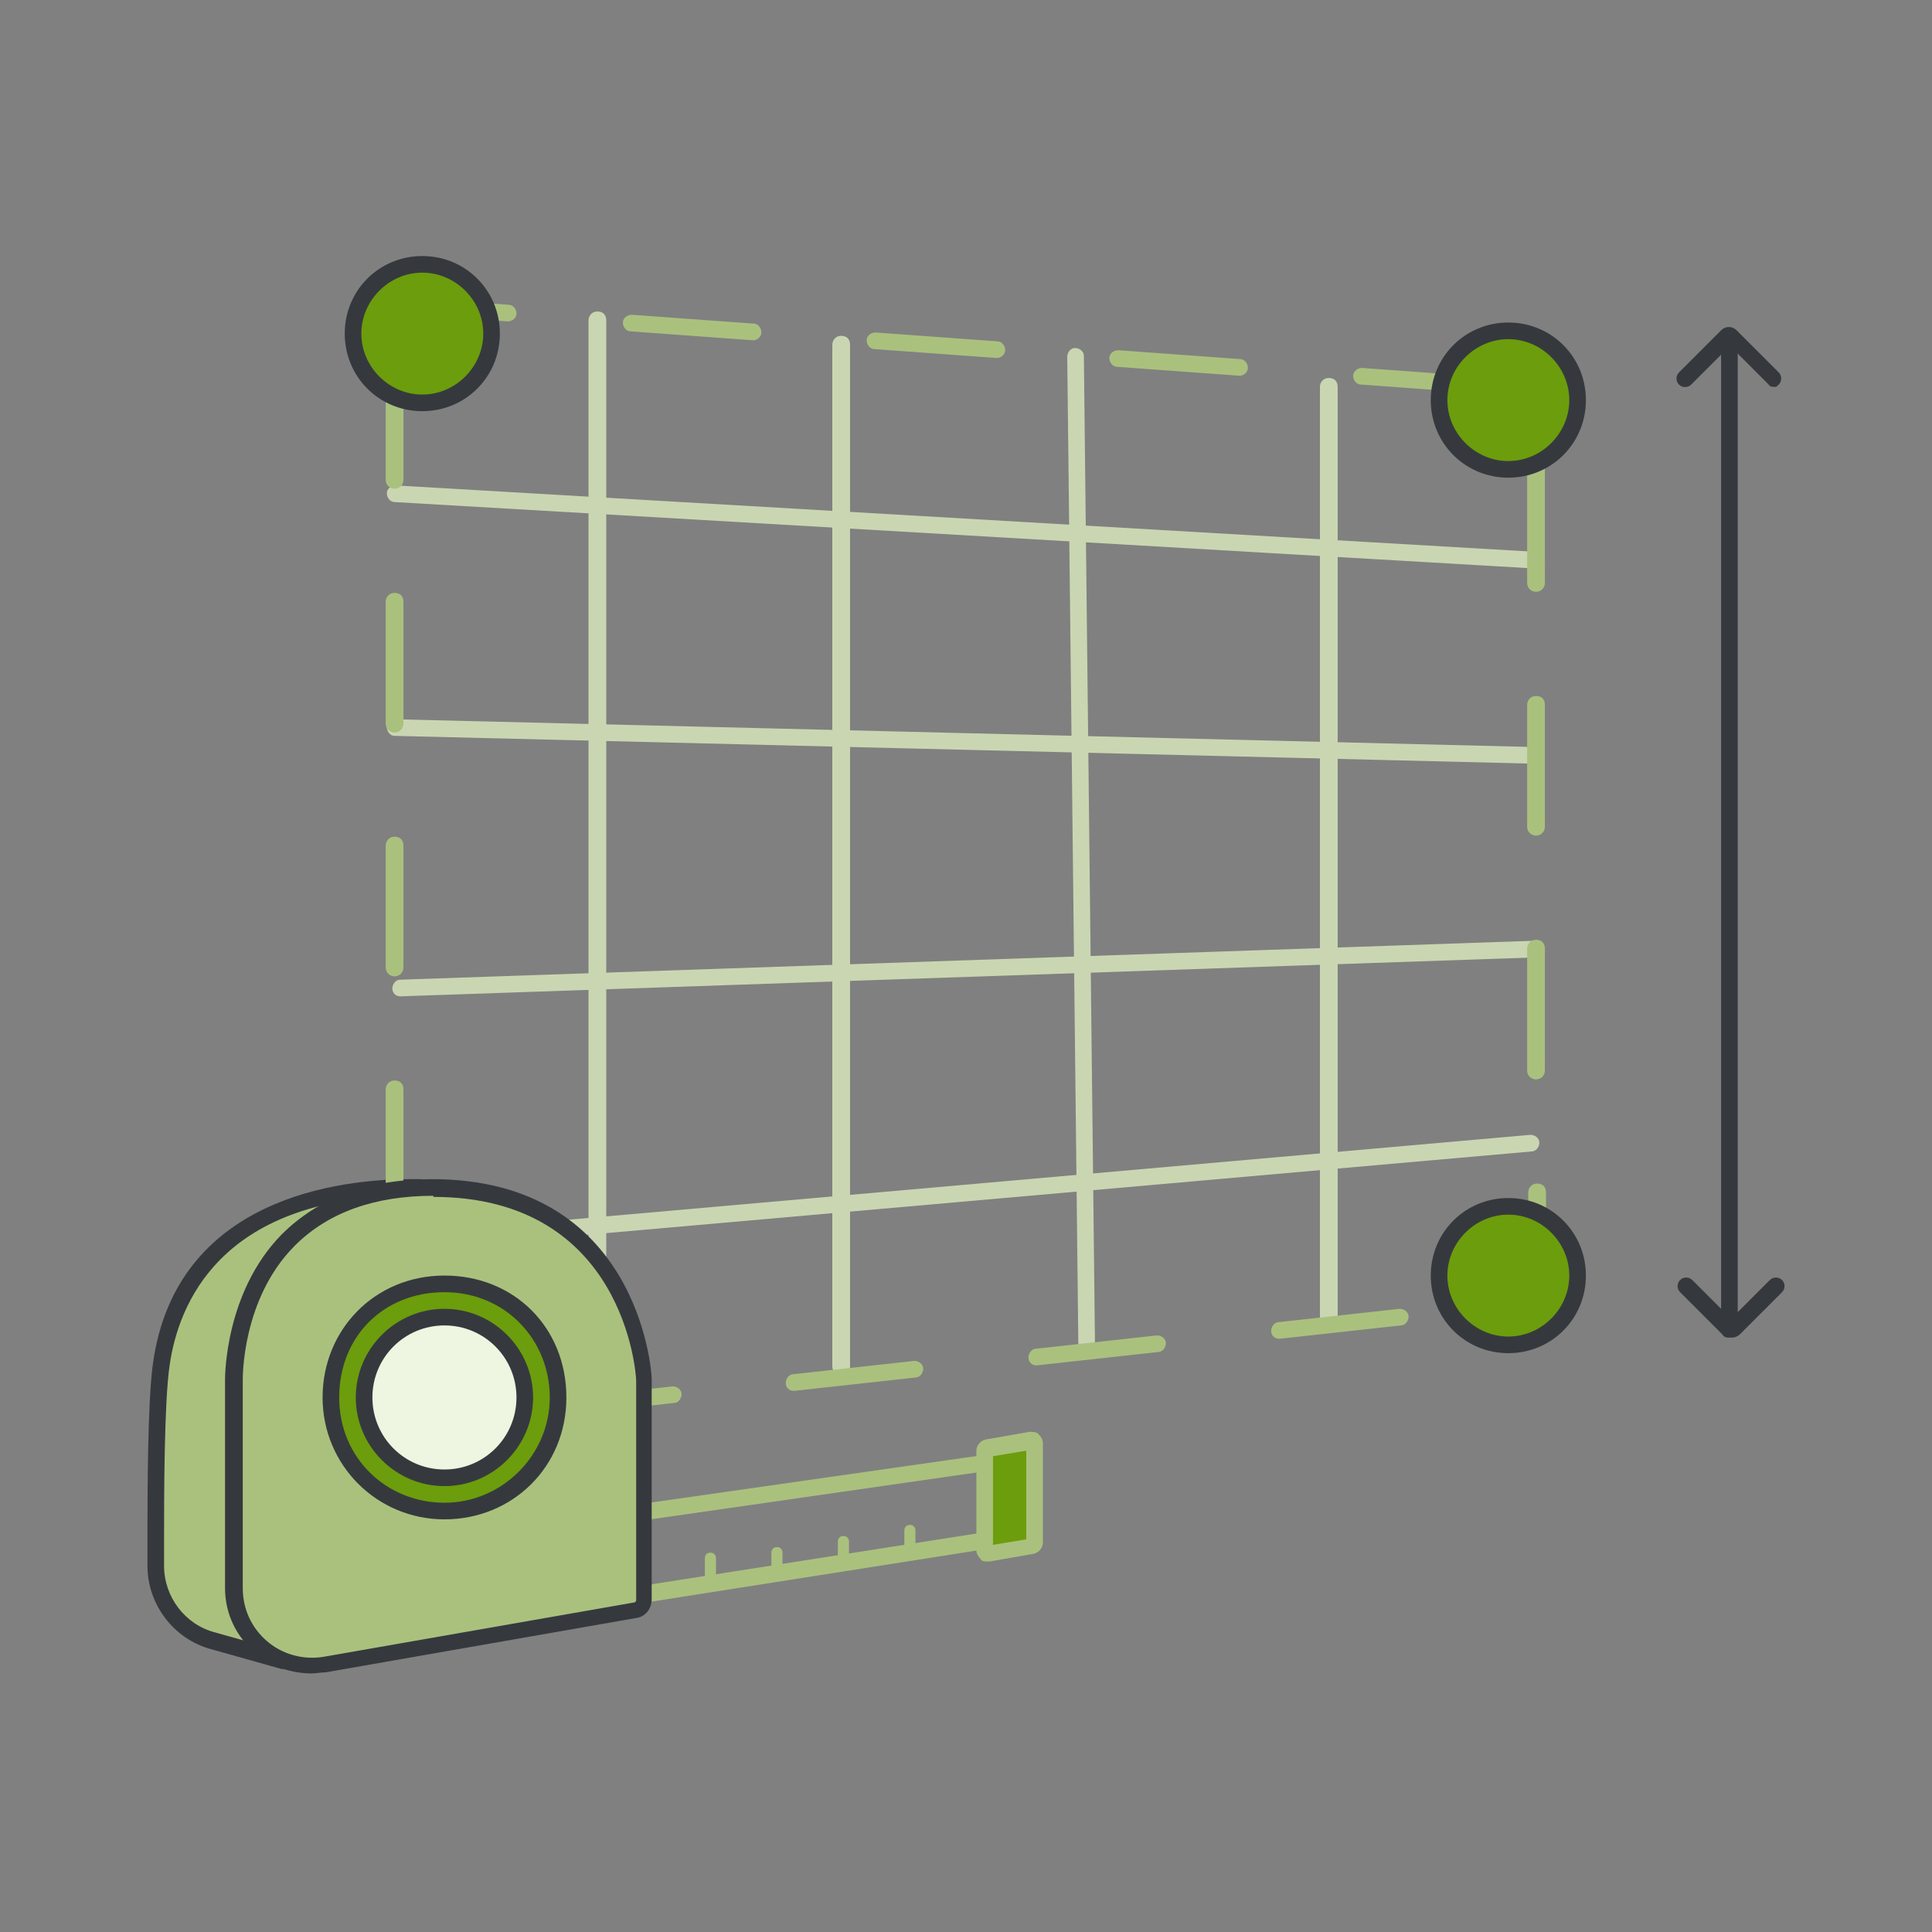 <svg width="151" height="151" viewBox="0 0 151 151" fill="none" xmlns="http://www.w3.org/2000/svg">
<rect x="0" y="0" width="151" height="151" fill="#808080" stroke="none"/>
<path d="M46.691 109.917C46.344 109.917 45.998 109.657 45.998 109.224V25.036C45.998 24.689 46.257 24.343 46.691 24.343C47.123 24.343 47.383 24.603 47.383 25.036V109.224C47.383 109.571 47.123 109.917 46.691 109.917Z" fill="#CAD6B2"/>
<path d="M65.745 107.491C65.398 107.491 65.052 107.231 65.052 106.798V26.94C65.052 26.594 65.312 26.247 65.745 26.247C66.178 26.247 66.438 26.507 66.438 26.94V106.798C66.438 107.145 66.178 107.491 65.745 107.491Z" fill="#CAD6B2"/>
<path d="M84.972 105.584C84.625 105.584 84.366 105.324 84.279 104.978L83.413 27.892C83.413 27.545 83.673 27.199 84.019 27.199C84.366 27.199 84.712 27.459 84.712 27.805L85.578 104.891C85.578 105.238 85.318 105.584 84.972 105.584Z" fill="#CAD6B2"/>
<path d="M103.855 103.854C103.509 103.854 103.162 103.595 103.162 103.161V30.233C103.162 29.886 103.422 29.54 103.855 29.54C104.288 29.54 104.548 29.8 104.548 30.233V103.161C104.548 103.508 104.288 103.854 103.855 103.854Z" fill="#CAD6B2"/>
<path d="M120.051 44.437L30.84 39.24C30.493 39.24 30.233 38.893 30.233 38.547C30.233 38.2 30.58 37.94 30.926 37.94L120.138 43.137C120.485 43.137 120.744 43.484 120.744 43.83C120.744 44.177 120.398 44.437 120.138 44.437H120.051Z" fill="#CAD6B2"/>
<path d="M119.618 59.68L30.84 57.514C30.493 57.514 30.233 57.168 30.233 56.822C30.233 56.475 30.58 56.215 30.926 56.215L119.705 58.381C120.051 58.381 120.311 58.727 120.311 59.074C120.311 59.42 120.051 59.68 119.618 59.68Z" fill="#CAD6B2"/>
<path d="M31.273 77.869C30.926 77.869 30.666 77.609 30.666 77.263C30.666 76.916 30.926 76.57 31.273 76.57L119.619 73.538C119.965 73.538 120.312 73.798 120.312 74.144C120.312 74.491 120.052 74.837 119.705 74.837L31.359 77.869H31.273Z" fill="#CAD6B2"/>
<path d="M31.273 97.79C30.926 97.79 30.666 97.53 30.666 97.183C30.666 96.837 30.926 96.49 31.273 96.49L119.619 88.695C119.965 88.695 120.312 88.955 120.312 89.302C120.312 89.648 120.052 89.995 119.705 89.995L31.359 97.79H31.273Z" fill="#CAD6B2"/>
<path d="M12.65 106.626C13.342 101.515 16.98 92.767 32.138 92.767L23.216 129.145C23.13 129.665 22.61 129.925 22.177 129.751L16.634 128.192C14.035 127.499 12.217 125.074 12.217 122.389V120.484C12.217 117.019 12.217 109.657 12.65 106.626Z" fill="#AAC17E"/>
<path d="M22.438 130.444C22.265 130.444 22.178 130.444 22.005 130.444L16.462 128.885C13.604 128.105 11.525 125.42 11.525 122.389V120.483C11.525 116.932 11.525 109.57 11.958 106.538C13.777 93.546 26.682 92.16 32.052 92.16H32.919L23.824 129.318C23.737 129.751 23.478 130.097 23.131 130.27C22.871 130.444 22.611 130.444 22.352 130.444H22.438ZM31.273 93.46C17.241 93.806 13.95 101.861 13.257 106.711C12.824 109.656 12.824 117.019 12.824 120.483V122.389C12.824 124.814 14.47 126.979 16.808 127.585L22.352 129.144H22.525C22.525 129.144 22.525 129.144 22.611 128.971L31.273 93.373V93.46Z" fill="#35393E"/>
<path d="M31.705 111.907C30.839 111.907 30.233 111.214 30.233 110.434V104.198C30.233 103.852 30.493 103.505 30.926 103.505C31.359 103.505 31.619 103.765 31.619 104.198V110.434C31.619 110.521 31.705 110.608 31.792 110.608L33.697 110.434C34.044 110.434 34.39 110.694 34.39 111.041C34.39 111.387 34.13 111.734 33.784 111.734L31.965 111.907C31.965 111.907 31.878 111.907 31.792 111.907H31.705ZM43.138 110.694C42.792 110.694 42.532 110.434 42.532 110.088C42.532 109.741 42.792 109.395 43.138 109.395L52.579 108.356C52.926 108.356 53.272 108.615 53.272 108.962C53.272 109.308 53.012 109.655 52.666 109.655L43.225 110.694H43.138ZM62.02 108.702C61.674 108.702 61.414 108.442 61.414 108.096C61.414 107.749 61.674 107.403 62.02 107.403L71.461 106.364C71.807 106.364 72.154 106.623 72.154 106.97C72.154 107.316 71.894 107.663 71.548 107.663L62.107 108.702H62.02ZM80.988 106.71C80.642 106.71 80.382 106.45 80.382 106.104C80.382 105.757 80.642 105.411 80.988 105.411L90.429 104.371C90.776 104.371 91.122 104.631 91.122 104.978C91.122 105.324 90.862 105.671 90.516 105.671L81.075 106.71H80.988ZM99.957 104.631C99.61 104.631 99.35 104.371 99.35 104.025C99.35 103.678 99.61 103.332 99.957 103.332L109.398 102.293C109.744 102.293 110.091 102.553 110.091 102.899C110.091 103.245 109.831 103.592 109.484 103.592L100.043 104.631H99.957ZM118.925 102.639C118.579 102.639 118.319 102.379 118.319 102.033C118.319 101.686 118.579 101.34 118.925 101.34H119.272C119.358 101.34 119.445 101.167 119.445 101.08V93.198C119.445 92.852 119.705 92.505 120.138 92.505C120.571 92.505 120.831 92.765 120.831 93.198V101.08C120.831 101.86 120.224 102.466 119.445 102.553H119.098L118.925 102.639ZM30.839 95.364C30.493 95.364 30.146 95.104 30.146 94.671V85.143C30.146 84.797 30.406 84.45 30.839 84.45C31.272 84.45 31.532 84.71 31.532 85.143V94.671C31.532 95.017 31.272 95.364 30.839 95.364ZM120.051 84.364C119.705 84.364 119.358 84.104 119.358 83.671V74.143C119.358 73.797 119.618 73.45 120.051 73.45C120.484 73.45 120.744 73.71 120.744 74.143V83.671C120.744 84.017 120.484 84.364 120.051 84.364ZM30.839 76.309C30.493 76.309 30.146 76.049 30.146 75.616V66.088C30.146 65.742 30.406 65.395 30.839 65.395C31.272 65.395 31.532 65.655 31.532 66.088V75.616C31.532 75.962 31.272 76.309 30.839 76.309ZM120.051 65.309C119.705 65.309 119.358 65.049 119.358 64.616V55.088C119.358 54.742 119.618 54.395 120.051 54.395C120.484 54.395 120.744 54.655 120.744 55.088V64.616C120.744 64.962 120.484 65.309 120.051 65.309ZM30.839 57.254C30.493 57.254 30.146 56.994 30.146 56.561V47.033C30.146 46.687 30.406 46.34 30.839 46.34C31.272 46.34 31.532 46.6 31.532 47.033V56.561C31.532 56.907 31.272 57.254 30.839 57.254ZM120.051 46.254C119.705 46.254 119.358 45.994 119.358 45.561V36.033C119.358 35.687 119.618 35.34 120.051 35.34C120.484 35.34 120.744 35.6 120.744 36.033V45.561C120.744 45.907 120.484 46.254 120.051 46.254ZM30.839 38.199C30.493 38.199 30.146 37.939 30.146 37.506V27.978C30.146 27.632 30.406 27.285 30.839 27.285C31.272 27.285 31.532 27.545 31.532 27.978V37.506C31.532 37.852 31.272 38.199 30.839 38.199ZM115.894 30.75L106.366 30.057C106.02 30.057 105.76 29.71 105.76 29.364C105.76 29.017 106.106 28.758 106.453 28.758L115.98 29.451C116.327 29.451 116.587 29.797 116.587 30.143C116.587 30.49 116.24 30.75 115.98 30.75H115.894ZM96.839 29.364L87.311 28.671C86.965 28.671 86.705 28.325 86.705 27.978C86.705 27.632 87.051 27.372 87.398 27.372L96.925 28.065C97.272 28.065 97.532 28.411 97.532 28.758C97.532 29.104 97.185 29.364 96.925 29.364H96.839ZM77.87 27.978L68.343 27.285C67.996 27.285 67.737 26.939 67.737 26.592C67.737 26.246 68.083 25.986 68.43 25.986L77.957 26.679C78.303 26.679 78.563 27.025 78.563 27.372C78.563 27.718 78.217 27.978 77.957 27.978H77.87ZM58.815 26.592L49.288 25.899C48.941 25.899 48.682 25.553 48.682 25.206C48.682 24.86 49.028 24.6 49.374 24.6L58.902 25.293C59.248 25.293 59.508 25.64 59.508 25.986C59.508 26.332 59.162 26.592 58.902 26.592H58.815ZM30.839 25.466C30.493 25.466 30.146 25.206 30.146 24.773C30.146 23.907 30.839 23.214 31.619 23.214H31.705L39.76 23.821C40.107 23.821 40.367 24.167 40.367 24.514C40.367 24.86 40.02 25.12 39.674 25.12L31.619 24.514C31.445 24.514 31.359 24.6 31.359 24.687C31.359 25.033 31.099 25.38 30.666 25.38L30.839 25.466Z" fill="#AAC17E"/>
<path d="M117.886 36.64C120.851 36.64 123.256 34.236 123.256 31.27C123.256 28.304 120.851 25.9 117.886 25.9C114.92 25.9 112.516 28.304 112.516 31.27C112.516 34.236 114.92 36.64 117.886 36.64Z" fill="#6C9D0C"/>
<path d="M117.887 37.334C114.509 37.334 111.824 34.649 111.824 31.271C111.824 27.893 114.509 25.208 117.887 25.208C121.265 25.208 123.95 27.893 123.95 31.271C123.95 34.649 121.265 37.334 117.887 37.334ZM117.887 26.508C115.288 26.508 113.123 28.673 113.123 31.271C113.123 33.87 115.288 36.035 117.887 36.035C120.485 36.035 122.65 33.87 122.65 31.271C122.65 28.673 120.485 26.508 117.887 26.508Z" fill="#35393E"/>
<path d="M117.886 105.067C120.851 105.067 123.256 102.663 123.256 99.697C123.256 96.731 120.851 94.327 117.886 94.327C114.92 94.327 112.516 96.731 112.516 99.697C112.516 102.663 114.92 105.067 117.886 105.067Z" fill="#6C9D0C"/>
<path d="M117.887 105.76C114.509 105.76 111.824 103.075 111.824 99.697C111.824 96.319 114.509 93.634 117.887 93.634C121.265 93.634 123.95 96.319 123.95 99.697C123.95 103.075 121.265 105.76 117.887 105.76ZM117.887 94.933C115.288 94.933 113.123 97.099 113.123 99.697C113.123 102.295 115.288 104.461 117.887 104.461C120.485 104.461 122.65 102.295 122.65 99.697C122.65 97.099 120.485 94.933 117.887 94.933Z" fill="#35393E"/>
<path d="M31.793 115.286C34.472 115.286 36.644 113.115 36.644 110.436C36.644 107.757 34.472 105.585 31.793 105.585C29.114 105.585 26.943 107.757 26.943 110.436C26.943 113.115 29.114 115.286 31.793 115.286Z" fill="#6C9D0C"/>
<path d="M33.005 31.443C35.97 31.443 38.375 29.038 38.375 26.073C38.375 23.107 35.97 20.703 33.005 20.703C30.039 20.703 27.634 23.107 27.634 26.073C27.634 29.038 30.039 31.443 33.005 31.443Z" fill="#6C9D0C"/>
<path d="M33.006 32.137C29.628 32.137 26.943 29.452 26.943 26.074C26.943 22.696 29.628 20.011 33.006 20.011C36.384 20.011 39.069 22.696 39.069 26.074C39.069 29.452 36.384 32.137 33.006 32.137ZM33.006 21.31C30.407 21.31 28.242 23.476 28.242 26.074C28.242 28.672 30.407 30.838 33.006 30.838C35.604 30.838 37.77 28.672 37.77 26.074C37.77 23.476 35.604 21.31 33.006 21.31Z" fill="#35393E"/>
<path d="M47.728 125.68V117.885L78.043 113.554V120.916L47.728 125.68ZM49.028 119.011V124.121L76.744 119.79V115.026L49.028 119.011Z" fill="#AAC17E"/>
<path d="M50.328 124.987V107.837C50.328 107.404 49.462 92.853 33.871 92.853C18.281 92.853 18.281 107.664 18.281 107.837V124.121C18.281 127.932 21.659 130.703 25.383 130.097L49.635 125.853C50.068 125.853 50.328 125.42 50.328 124.987Z" fill="#AAC17E"/>
<path d="M24.343 130.79C22.785 130.79 21.225 130.27 20.013 129.231C18.454 127.932 17.588 126.113 17.588 124.121V107.837C17.588 107.578 17.588 100.995 22.005 96.491C24.863 93.633 28.761 92.16 33.784 92.16C49.895 92.16 50.934 107.145 50.934 107.751V124.987C50.934 125.767 50.414 126.373 49.721 126.459L25.47 130.704C25.123 130.704 24.69 130.79 24.343 130.79ZM33.871 93.46C29.28 93.46 25.643 94.759 23.044 97.357C18.887 101.515 18.974 107.751 18.974 107.837V124.121C18.974 125.767 19.666 127.239 20.879 128.278C22.092 129.318 23.737 129.751 25.296 129.491L49.548 125.247C49.635 125.247 49.721 125.16 49.721 125.074V107.924C49.721 107.318 48.769 93.546 33.871 93.546V93.46Z" fill="#35393E"/>
<path d="M43.573 109.221C43.573 114.158 39.589 118.055 34.738 118.055C29.888 118.055 25.904 114.071 25.904 109.221C25.904 104.37 29.542 100.386 34.738 100.386C39.935 100.386 43.573 104.37 43.573 109.221Z" fill="#6C9D0C"/>
<path d="M34.74 118.749C29.456 118.749 25.212 114.505 25.212 109.222C25.212 103.938 29.283 99.694 34.74 99.694C40.196 99.694 44.267 103.765 44.267 109.222C44.267 114.679 40.023 118.749 34.74 118.749ZM34.74 100.994C29.976 100.994 26.511 104.458 26.511 109.222C26.511 113.986 30.236 117.45 34.74 117.45C39.244 117.45 42.968 113.726 42.968 109.222C42.968 104.718 39.503 100.994 34.74 100.994Z" fill="#35393E"/>
<path d="M34.737 115.546C38.229 115.546 41.06 112.716 41.06 109.224C41.06 105.732 38.229 102.901 34.737 102.901C31.245 102.901 28.414 105.732 28.414 109.224C28.414 112.716 31.245 115.546 34.737 115.546Z" fill="#EEF5E0"/>
<path d="M34.736 116.151C30.925 116.151 27.807 113.033 27.807 109.222C27.807 105.411 30.925 102.293 34.736 102.293C38.547 102.293 41.665 105.411 41.665 109.222C41.665 113.033 38.547 116.151 34.736 116.151ZM34.736 103.592C31.618 103.592 29.106 106.104 29.106 109.222C29.106 112.34 31.618 114.852 34.736 114.852C37.854 114.852 40.366 112.34 40.366 109.222C40.366 106.104 37.854 103.592 34.736 103.592Z" fill="#35393E"/>
<path d="M77.004 113.379C77.004 113.293 77.004 113.206 77.177 113.206L80.641 112.6C80.815 112.6 80.901 112.6 80.901 112.773V120.568C80.901 120.655 80.901 120.741 80.728 120.741L77.263 121.348C77.09 121.348 77.004 121.348 77.004 121.174V113.379Z" fill="#6C9D0C"/>
<path d="M77.178 122.042C77.005 122.042 76.745 122.042 76.659 121.869C76.485 121.695 76.312 121.435 76.312 121.176V113.38C76.312 112.947 76.659 112.601 77.005 112.514L80.469 111.908C80.729 111.908 80.989 111.908 81.162 112.081C81.336 112.254 81.509 112.514 81.509 112.774V120.569C81.509 121.002 81.162 121.349 80.816 121.435L77.351 122.042C77.351 122.042 77.265 122.042 77.178 122.042ZM77.611 113.813V120.743L80.21 120.309V113.38L77.611 113.813Z" fill="#AAC17E"/>
<path d="M55.958 121.782C55.958 121.522 55.785 121.349 55.525 121.349C55.265 121.349 55.092 121.522 55.092 121.782H55.958ZM55.092 121.782V123.514H55.958V121.782H55.092Z" fill="#AAC17E"/>
<path d="M61.155 121.35C61.155 121.09 60.982 120.917 60.722 120.917C60.462 120.917 60.289 121.09 60.289 121.35H61.155ZM60.289 121.35V123.082H61.155V121.35H60.289Z" fill="#AAC17E"/>
<path d="M66.353 120.483C66.353 120.223 66.179 120.05 65.919 120.05C65.66 120.05 65.486 120.223 65.486 120.483H66.353ZM65.486 120.483V122.215H66.353V120.483H65.486Z" fill="#AAC17E"/>
<path d="M71.547 119.616C71.547 119.357 71.374 119.183 71.115 119.183C70.855 119.183 70.681 119.357 70.681 119.616H71.547ZM70.681 119.616V121.349H71.547V119.616H70.681Z" fill="#AAC17E"/>
<path d="M135.816 26.941H134.516V103.594H135.816V26.941Z" fill="#35393E"/>
<path d="M135.209 104.546C134.949 104.546 134.776 104.546 134.603 104.286L131.312 100.995C131.052 100.735 131.052 100.302 131.312 100.042C131.571 99.782 132.004 99.782 132.264 100.042L135.296 103.073L138.327 100.042C138.587 99.782 139.02 99.782 139.28 100.042C139.54 100.302 139.54 100.735 139.28 100.995L135.989 104.286C135.815 104.459 135.556 104.546 135.382 104.546H135.209Z" fill="#35393E"/>
<path d="M138.673 30.233C138.5 30.233 138.327 30.233 138.24 30.06L135.209 27.028L132.177 30.06C131.918 30.319 131.485 30.319 131.225 30.06C130.965 29.8 130.965 29.367 131.225 29.107L134.516 25.816C134.862 25.469 135.382 25.469 135.729 25.816L139.02 29.107C139.28 29.367 139.28 29.8 139.02 30.06C138.76 30.319 138.76 30.233 138.587 30.233H138.673Z" fill="#35393E"/>
</svg>
